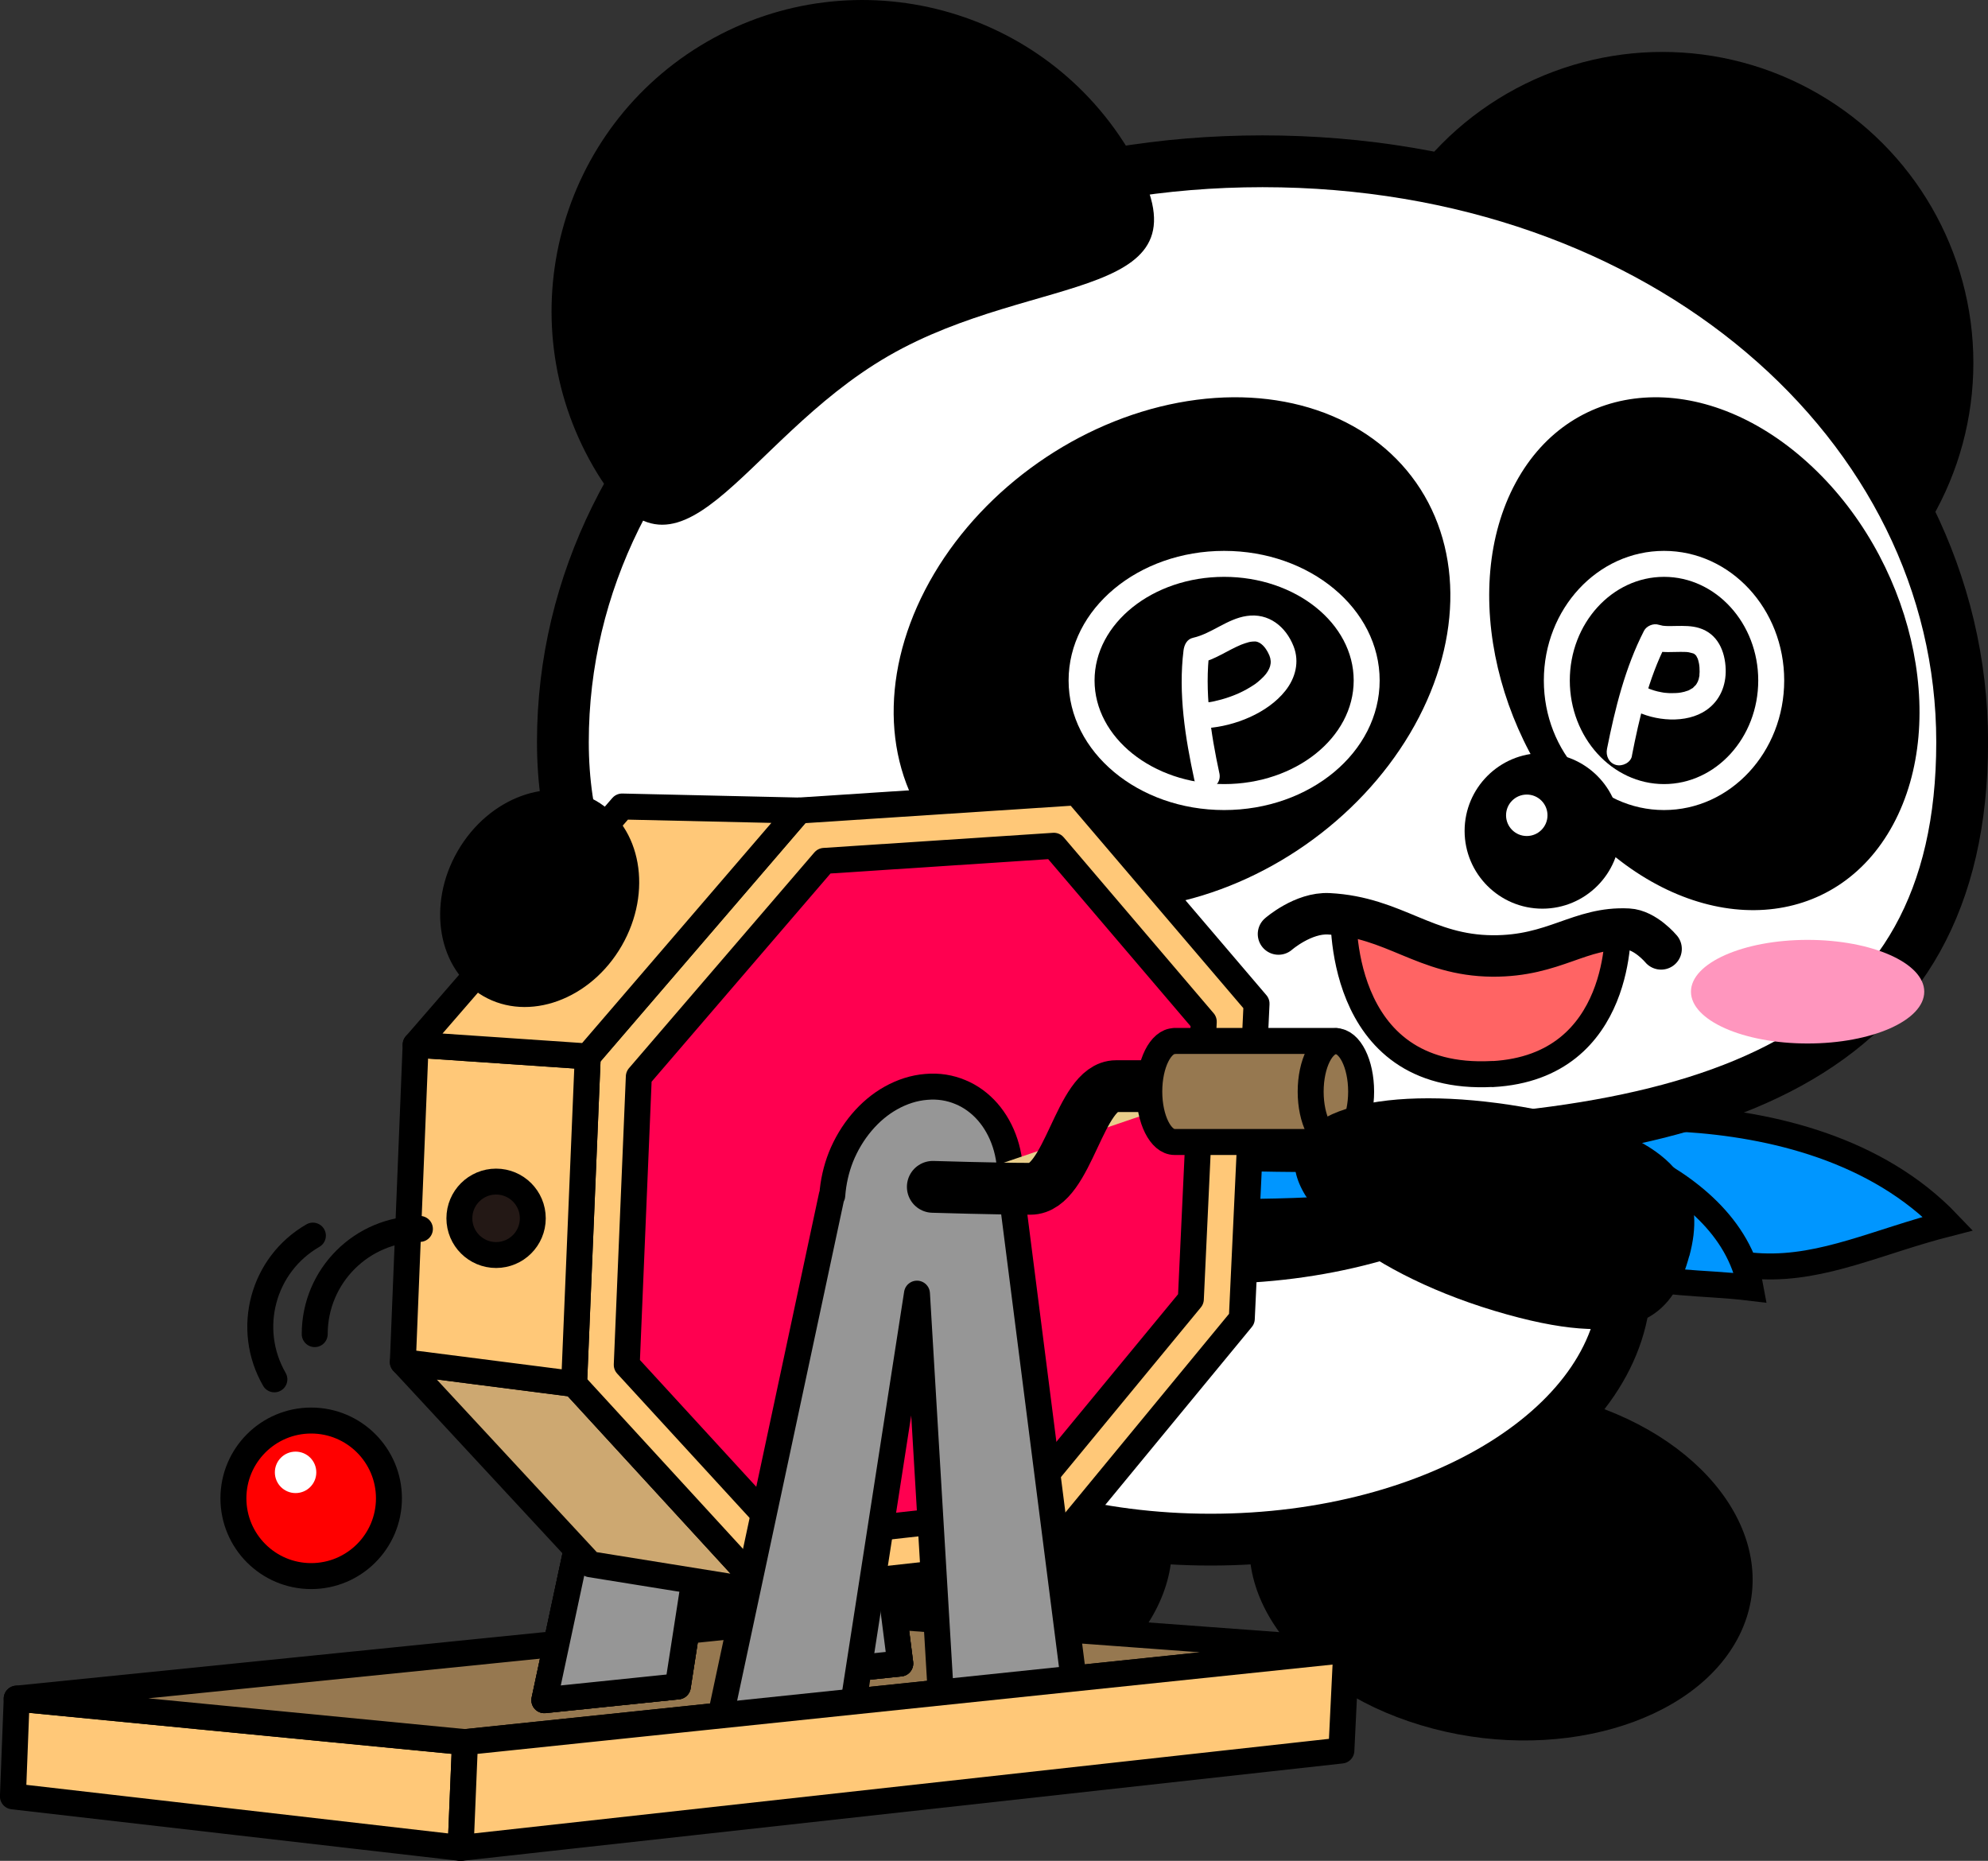 <?xml version="1.0" encoding="UTF-8"?><svg id="_レイヤー_2" xmlns="http://www.w3.org/2000/svg" viewBox="0 0 163.1 152.65"><rect x="0" y="0" width="163.1" height="152.65" fill="#333333" stroke="none"/><defs><style>.cls-1{fill:#231815;}.cls-1,.cls-2,.cls-3,.cls-4,.cls-5{stroke-width:0px;}.cls-6,.cls-7,.cls-8,.cls-9,.cls-10,.cls-11,.cls-12,.cls-13,.cls-14,.cls-15,.cls-16,.cls-17,.cls-18,.cls-19,.cls-20{stroke:#000;}.cls-6,.cls-7,.cls-8,.cls-10,.cls-11,.cls-12,.cls-13,.cls-14,.cls-15,.cls-16,.cls-17{stroke-linecap:round;stroke-linejoin:round;}.cls-6,.cls-12,.cls-15{stroke-width:4.25px;}.cls-6,.cls-5{fill:#fff;}.cls-7{fill:#ff6464;}.cls-7,.cls-8,.cls-10,.cls-11,.cls-13,.cls-14,.cls-17,.cls-19{stroke-width:2.13px;}.cls-8{fill:#967850;}.cls-9{fill:#ff0;}.cls-9,.cls-18{stroke-width:2.13px;}.cls-9,.cls-18,.cls-19,.cls-20{stroke-miterlimit:10;}.cls-2{fill:#000;}.cls-10,.cls-12,.cls-16,.cls-20{fill:none;}.cls-11{fill:red;}.cls-13{fill:#ff0050;}.cls-3{fill:#ff96be;}.cls-14{fill:#ffc878;}.cls-15{fill:#e9ce8b;}.cls-21{isolation:isolate;}.cls-16{stroke-width:3.4px;}.cls-4{fill:#969696;}.cls-17{fill:#cda871;}.cls-18,.cls-19{fill:#0096ff;}.cls-20{stroke-width:.85px;}</style></defs><g id="_レイヤー_1-2"><path class="cls-2" d="M95.07,122.34c3.63,7.34-2.18,15.93-12.98,19.18-10.81,3.26-22.51-.05-26.15-7.39-3.63-7.34,2.18-15.92,12.98-19.18,10.8-3.26,22.52.05,26.14,7.38Z"/><path class="cls-2" d="M103.58,122.34c-3.63,7.34,2.18,15.93,12.98,19.18,10.81,3.26,22.51-.05,26.15-7.39,3.63-7.34-2.18-15.92-12.98-19.18-10.8-3.26-22.51.05-26.14,7.38Z"/><path class="cls-6" d="M133.34,105.04c0,11.74-15.23,21.26-34.02,21.26s-34.02-9.52-34.02-21.26,15.23-21.26,34.02-21.26,34.02,9.52,34.02,21.26Z"/><path class="cls-2" d="M133.34,84.05c0,11.74-15.23,21.26-34.02,21.26s-34.02-9.52-34.02-21.26,15.23-21.26,34.02-21.26,34.02,9.52,34.02,21.26Z"/><path class="cls-19" d="M138.11,90.69c.39,3.73-12.54,7.53-28.88,8.5-16.34.97-29.9-1.27-30.29-5-.39-3.73,12.54-7.53,28.88-8.5,16.34-.97,29.9,1.27,30.29,5Z"/><path class="cls-18" d="M125.6,92.7c-.41-.41,22.53-4.57,34.22,7.67-11.48,2.94-17.76,8.97-34.22-7.67Z"/><path class="cls-18" d="M126.33,92.84c-.07-.35,15.44,2.66,17.29,12.8-8.13-.99-14.44,1.13-17.29-12.8Z"/><path class="cls-9" d="M133.65,94.1c0,2.52-2.78,4.57-6.21,4.57s-6.21-2.04-6.21-4.57,2.78-4.57,6.21-4.57,6.21,2.05,6.21,4.57Z"/><path class="cls-2" d="M128.28,94.28c0,.4-.44.73-.97.73s-.97-.33-.97-.73.44-.73.97-.73.97.33.97.73Z"/><line class="cls-20" x1="127.3" y1="94.28" x2="127.3" y2="97.86"/><circle class="cls-2" cx="136.39" cy="29.77" r="25.51"/><path class="cls-6" d="M107.83,94.02c-32.95,0-61.65-7.1-61.65-33.15S70.63,13.23,103.58,13.23c32.95,0,57.4,21.6,57.4,47.64,0,26.04-20.2,33.15-53.15,33.15Z"/><path class="cls-3" d="M102.44,81.35c0,2.35-4.28,4.25-9.57,4.25s-9.57-1.9-9.57-4.25,4.28-4.25,9.57-4.25,9.57,1.9,9.57,4.25Z"/><path class="cls-7" d="M122.45,88.1c-13.01.7-12.22-13.43-12.22-13.43,0,0,8.14,3.7,12.22,3.73,3.84.03,10.29-2.51,10.29-2.51,0,0,.55,11.63-10.29,12.22Z"/><path class="cls-16" d="M136.28,77.84s-1.29-1.55-2.7-1.62c-3.98-.2-6.02,2.23-11.13,2.2-5.55-.04-8.04-3.18-13.43-3.46-2.11-.11-4.13,1.66-4.13,1.66"/><ellipse class="cls-2" cx="96.16" cy="53.62" rx="24.45" ry="19.13" transform="translate(-13.37 64.85) rotate(-35)"/><path class="cls-5" d="M100.43,47.32c5.86,0,10.63,3.81,10.63,8.5s-4.77,8.5-10.63,8.5-10.63-3.82-10.63-8.5,4.77-8.5,10.63-8.5M100.43,45.19c-7.05,0-12.76,4.76-12.76,10.63s5.71,10.63,12.76,10.63,12.76-4.76,12.76-10.63-5.71-10.63-12.76-10.63h0Z"/><path class="cls-5" d="M100.04,63.43c-.71-3.29-1.23-6.71-.81-10.07l-.78,1.03c1.22-.27,2.25-1.04,3.39-1.51.21-.08.42-.15.64-.21.18-.04.46-.06.54-.05.44.07.78.47,1.01.91.36.65.27,1.18-.17,1.76-.18.24-.65.66-.88.82-.43.29-.88.55-1.35.76-.4.18-.91.37-1.42.51-.23.06-.47.12-.7.17-.12.02-.24.05-.37.06.23-.03-.06,0-.13,0-.57.04-1.06.46-1.06,1.06,0,.54.49,1.1,1.06,1.06,2.29-.16,4.99-1.23,6.44-3.06.83-1.04,1.18-2.37.68-3.65-.64-1.63-2.05-2.76-3.85-2.49-1.61.24-2.86,1.44-4.4,1.79-.5.11-.72.57-.78,1.03-.44,3.54.14,7.18.89,10.64.29,1.34,2.34.77,2.05-.57h0Z"/><path class="cls-3" d="M138.73,81.35c0,2.35,4.28,4.25,9.57,4.25s9.57-1.9,9.57-4.25-4.28-4.25-9.57-4.25c-5.28,0-9.57,1.9-9.57,4.25Z"/><path class="cls-2" d="M148.31,37.95c8.55,7.74,11.68,21.04,7,29.7-4.68,8.66-15.41,9.4-23.96,1.65-8.55-7.74-11.68-21.04-7-29.7,4.68-8.66,15.41-9.4,23.96-1.65Z"/><path class="cls-5" d="M136.52,47.32c4.26,0,7.73,3.81,7.73,8.5s-3.47,8.5-7.73,8.5-7.73-3.82-7.73-8.5,3.47-8.5,7.73-8.5M136.52,45.19c-5.45,0-9.86,4.76-9.86,10.63s4.41,10.63,9.86,10.63,9.86-4.76,9.86-10.63-4.41-10.63-9.86-10.63h0Z"/><path class="cls-5" d="M133.88,62.02c.61-3.12,1.36-6.35,2.82-9.2l-1.2.49c.87.29,1.81.14,2.71.17.1,0,.2.01.3.02.16,0-.19-.04-.03,0,.04,0,.08.01.12.02.11.02.21.06.31.08.03,0,.15.06.02,0-.15-.07.06.04.08.05.17.05-.12-.08.07.06.03.02.14.15.06.05-.08-.1.01.02.02.03.03.04.16.34.11.19.05.14.09.3.12.45.04.2.05.45.05.69,0,.05-.04.44,0,.24-.02.12-.05.25-.08.37-.02.06-.12.31-.07.2.06-.12-.08.13-.1.17-.03.05-.06.09-.09.13.03-.04.15-.15.02-.03-.08.07-.15.15-.22.22-.12.12.14-.07-.06.04-.08.04-.16.09-.24.14-.05.03-.09.05-.14.07.04-.02.21-.07.03-.02-.1.03-.2.07-.31.1-.09.02-.18.04-.28.06-.11.02-.3.03-.08.02-.22.02-.44.03-.67.03-.11,0-.22,0-.33-.01-.06,0-.4-.04-.27-.02s-.16-.03-.22-.04c-.12-.02-.23-.05-.34-.07-.19-.05-.38-.1-.56-.17-.04-.02-.09-.03-.13-.05-.18-.06.15.08.04.02-.08-.04-.16-.08-.24-.12-1.2-.65-2.28,1.19-1.07,1.84,1.7.92,4.33,1.16,5.98,0,1.1-.77,1.61-2.01,1.57-3.34-.05-1.48-.65-2.91-2.17-3.38-.61-.19-1.27-.18-1.89-.17-.29,0-.58.02-.87,0-.07,0-.4-.04-.26-.02s-.24-.06-.31-.08c-.42-.14-.99.09-1.2.49-1.55,3.02-2.38,6.39-3.04,9.7-.11.56.16,1.15.74,1.31.52.14,1.2-.18,1.31-.74h0Z"/><path class="cls-2" d="M132.92,68.16c0,3.52-2.86,6.38-6.38,6.38s-6.38-2.86-6.38-6.38,2.86-6.38,6.38-6.38,6.38,2.86,6.38,6.38Z"/><path class="cls-5" d="M126.96,66.88c0,.94-.76,1.7-1.7,1.7s-1.7-.76-1.7-1.7.76-1.7,1.7-1.7,1.7.76,1.7,1.7Z"/><path class="cls-2" d="M92.86,12.76c7.04,12.2-7.77,9.39-19.97,16.44-12.2,7.04-17.17,21.28-24.22,9.07-7.04-12.2-2.86-27.8,9.34-34.85,12.2-7.04,27.8-2.86,34.85,9.34Z"/><g class="cls-21"><polygon class="cls-14" points="37.79 151.59 1.06 147.36 1.37 139.34 38.15 142.91 37.79 151.59"/><polygon class="cls-8" points="38.15 142.91 1.37 139.34 70.1 132.38 110.45 135.36 38.15 142.91"/></g><polygon class="cls-5" points="68.57 95.01 73.86 136.46 62.91 137.59 60.92 104.13 55.61 138.34 44.66 139.47 53.93 96.09 61.25 95.55 68.57 95.01"/><polygon class="cls-5" points="68.57 95.01 73.86 136.46 62.91 137.59 60.92 104.13 55.61 138.34 44.66 139.47 53.93 96.09 61.25 95.55 68.57 95.01"/><polygon class="cls-10" points="68.57 95.01 73.86 136.46 62.91 137.59 60.92 104.13 55.61 138.34 44.66 139.47 53.93 96.09 61.25 95.55 68.57 95.01"/><polygon class="cls-10" points="68.57 95.01 73.86 136.46 62.91 137.59 60.92 104.13 55.61 138.34 44.66 139.47 53.93 96.09 61.25 95.55 68.57 95.01"/><polygon class="cls-4" points="68.57 95.01 73.86 136.46 62.91 137.59 60.92 104.13 55.61 138.34 44.66 139.47 53.93 96.09 61.25 95.55 68.57 95.01"/><polygon class="cls-10" points="68.57 95.01 73.86 136.46 62.91 137.59 60.92 104.13 55.61 138.34 44.66 139.47 53.93 96.09 61.25 95.55 68.57 95.01"/><polygon class="cls-17" points="62.79 130.63 48.43 128.32 33.05 111.73 47.1 113.53 62.79 130.63"/><polygon class="cls-14" points="88.31 65 103.09 82.33 101.88 108.18 85.45 128.12 62.79 130.63 47.1 113.53 48.22 86.66 65.56 66.49 88.31 65"/><polygon class="cls-13" points="51.42 111.96 52.41 88.32 67.62 70.62 86.46 69.38 98.76 83.81 97.7 106.57 83.26 124.08 64.46 126.17 51.42 111.96"/><polygon class="cls-14" points="47.1 113.53 33.05 111.73 34.1 85.7 48.22 86.66 47.1 113.53"/><polygon class="cls-14" points="48.22 86.66 34.1 85.7 51.04 66.16 65.56 66.49 48.22 86.66"/><path class="cls-4" d="M82.88,97.01c.05-1.17-.1-2.26-.42-3.24-.32-.98-.81-1.85-1.43-2.56-.62-.71-1.38-1.27-2.23-1.62-.85-.36-1.8-.52-2.81-.43-1.01.08-1.98.4-2.88.9-.9.5-1.72,1.19-2.42,2.02-.7.83-1.28,1.79-1.7,2.84-.39.99-.63,2.05-.71,3.15h-.04s-9.27,43.39-9.27,43.39l10.95-1.13,5.31-34.21,1.99,33.46,10.95-1.13-5.29-41.44Z"/><path class="cls-10" d="M82.88,97.01c.05-1.17-.1-2.26-.42-3.24-.32-.98-.81-1.85-1.43-2.56-.62-.71-1.38-1.27-2.23-1.62-.85-.36-1.8-.52-2.81-.43-1.01.08-1.98.4-2.88.9-.9.5-1.72,1.19-2.42,2.02-.7.83-1.28,1.79-1.7,2.84-.39.99-.63,2.05-.71,3.15h-.04s-9.27,43.39-9.27,43.39l10.95-1.13,5.31-34.21,1.99,33.46,10.95-1.13-5.29-41.44Z"/><path class="cls-15" d="M76.53,97.36s5.27.16,8.01.16c3.12,0,4.01-8.42,7.02-8.42h9.22"/><circle class="cls-12" cx="40.7" cy="99.94" r="1.95"/><circle class="cls-1" cx="40.7" cy="99.94" r="1.95"/><polygon class="cls-14" points="110.45 135.36 110.05 143.6 37.79 151.59 38.15 142.91 110.45 135.36"/><path class="cls-8" d="M96.36,85.4c-1.14,0-2.07,1.86-2.07,4.14s.93,4.14,2.07,4.14h13.24v-8.29h-13.24Z"/><ellipse class="cls-8" cx="109.6" cy="89.55" rx="2.07" ry="4.14"/><path class="cls-2" d="M138.59,103.03c-1.22,4.54-3.91,7.63-13.93,5.07-11.38-2.91-19.55-9.18-18.33-13.72,1.22-4.54,11.34-5.52,22.74-2.71,9.65,2.37,10.75,6.82,9.53,11.36Z"/><ellipse class="cls-2" cx="44.28" cy="73.7" rx="9.25" ry="7.77" transform="translate(-41.69 75.2) rotate(-60)"/><circle class="cls-11" cx="25.53" cy="122.91" r="6.38"/><path class="cls-5" d="M25.95,120.78c0,.94-.76,1.7-1.7,1.7s-1.7-.76-1.7-1.7.76-1.7,1.7-1.7,1.7.76,1.7,1.7Z"/><path class="cls-10" d="M25.82,109.44c0-4.77,3.87-8.63,8.63-8.63"/><path class="cls-10" d="M22.51,113.15c-2.38-4.13-.97-9.41,3.16-11.79"/></g></svg>